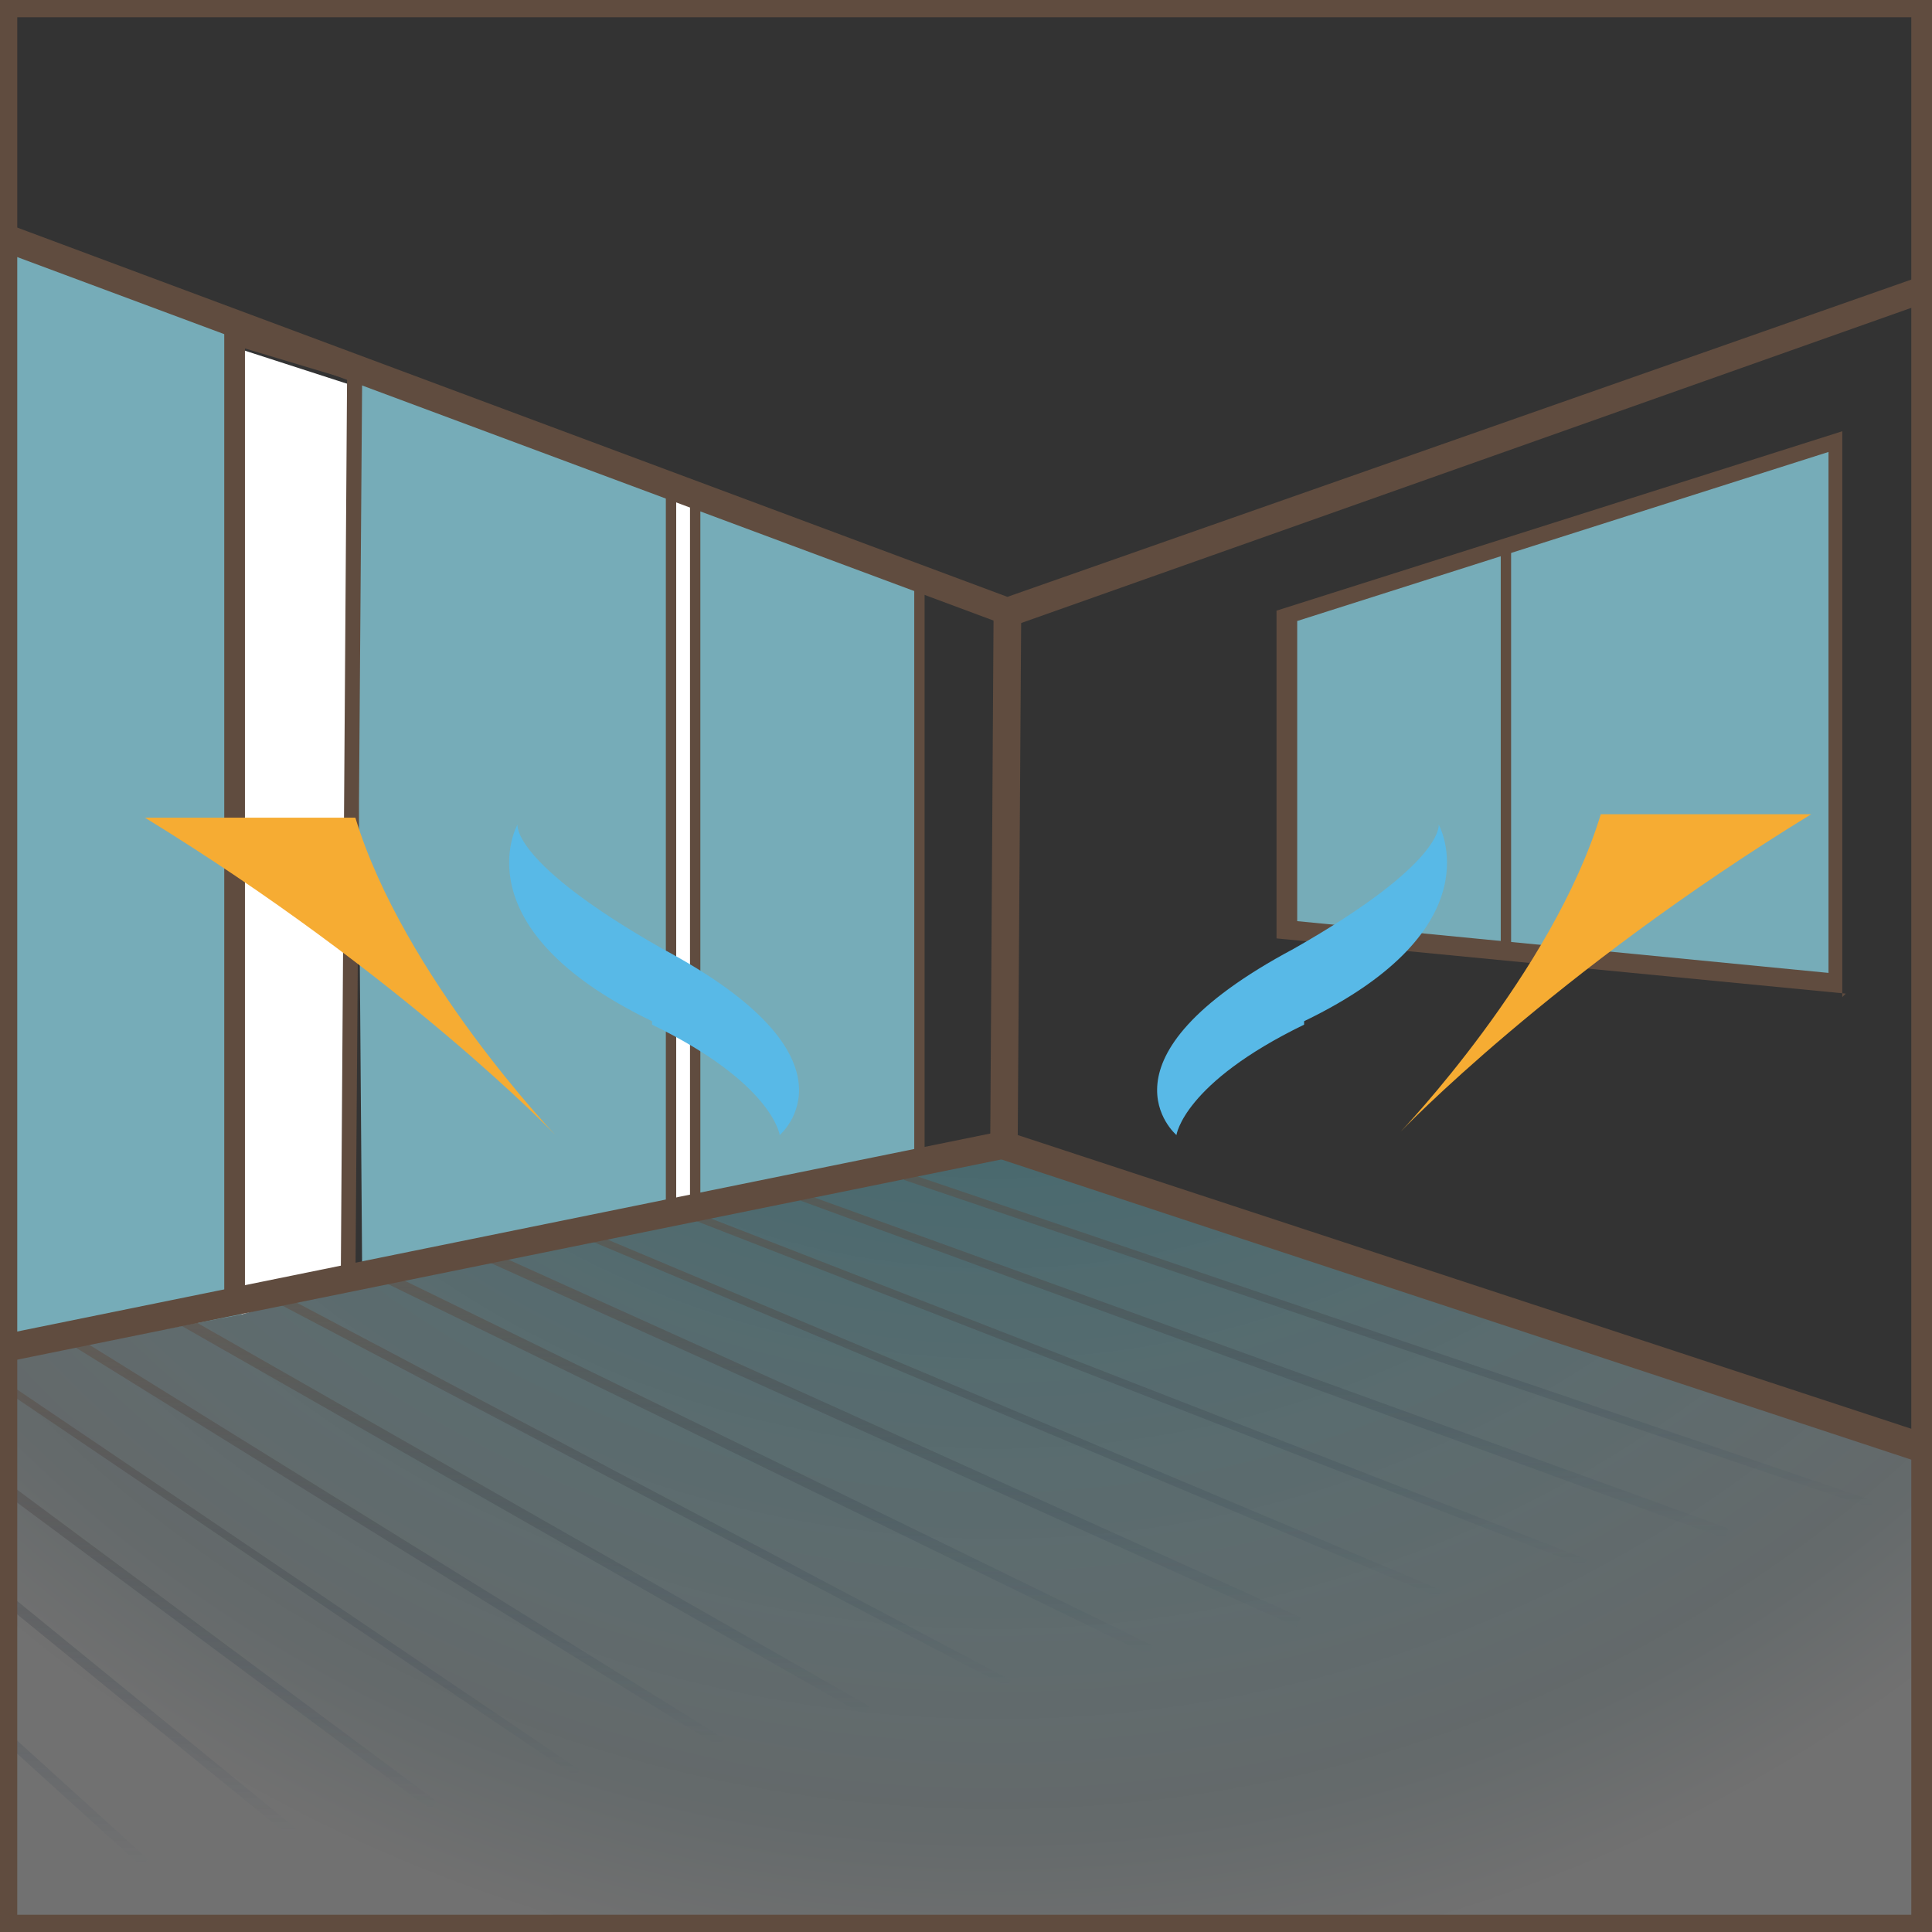 <?xml version="1.0" encoding="UTF-8"?>
<svg id="_レイヤー_2" xmlns="http://www.w3.org/2000/svg" version="1.1" xmlns:xlink="http://www.w3.org/1999/xlink" viewBox="0 0 56 56">
  <rect x="0" y="0" width="56" height="56" fill="#333333" stroke="none"/>
  <!-- Generator: Adobe Illustrator 29.5.1, SVG Export Plug-In . SVG Version: 2.1.0 Build 141)  -->
  <defs>
    <style>
      .st0 {
        fill: url(#_名称未設定グラデーション_18);
      }

      .st1 {
        fill: url(#_名称未設定グラデーション_5);
      }

      .st2 {
        fill: #58b9e7;
      }

      .st3 {
        fill: url(#_名称未設定グラデーション_13);
      }

      .st4 {
        fill: url(#_名称未設定グラデーション_6);
      }

      .st5 {
        fill: #fff;
      }

      .st6 {
        fill: url(#_名称未設定グラデーション_2);
      }

      .st7 {
        fill: url(#_名称未設定グラデーション_11);
      }

      .st8 {
        fill: none;
      }

      .st9 {
        fill: url(#_名称未設定グラデーション_14);
      }

      .st10 {
        fill: url(#_名称未設定グラデーション_15);
      }

      .st11 {
        fill: url(#_名称未設定グラデーション);
      }

      .st12 {
        fill: url(#_名称未設定グラデーション_12);
      }

      .st13 {
        fill: url(#_名称未設定グラデーション_8);
      }

      .st14 {
        fill: url(#_名称未設定グラデーション_4);
      }

      .st15 {
        fill: url(#_名称未設定グラデーション_3);
      }

      .st16 {
        fill: url(#_名称未設定グラデーション_23);
      }

      .st17 {
        fill: #f6ac33;
      }

      .st18 {
        fill: url(#_名称未設定グラデーション_22);
      }

      .st19 {
        fill: url(#_名称未設定グラデーション_10);
      }

      .st20 {
        fill: #76acb8;
      }

      .st21 {
        fill: url(#_名称未設定グラデーション_20);
      }

      .st22 {
        fill: url(#_名称未設定グラデーション_7);
      }

      .st23 {
        fill: url(#_名称未設定グラデーション_9);
      }

      .st24 {
        fill: #604c3f;
      }

      .st25 {
        fill: url(#_名称未設定グラデーション_21);
      }

      .st26 {
        fill: url(#_名称未設定グラデーション_17);
      }

      .st27 {
        clip-path: url(#clippath);
      }

      .st28 {
        opacity: .5;
      }

      .st29 {
        fill: url(#_名称未設定グラデーション_16);
      }

      .st30 {
        fill: url(#_名称未設定グラデーション_19);
      }
    </style>
    <clipPath id="clippath">
      <rect class="st8" x=".3" y=".3" width="55.5" height="55.5"/>
    </clipPath>
    <radialGradient id="_名称未設定グラデーション" data-name="名称未設定グラデーション" cx="28.9" cy="55" fx="28.9" fy="55" r="44.4" gradientTransform="translate(0 68) scale(1 -1)" gradientUnits="userSpaceOnUse">
      <stop offset="0" stop-color="#00788c" stop-opacity=".6"/>
      <stop offset=".3" stop-color="#3b97a6" stop-opacity=".5"/>
      <stop offset=".9" stop-color="#d5e8ec" stop-opacity=".3"/>
      <stop offset="1" stop-color="#fff" stop-opacity=".3"/>
    </radialGradient>
    <linearGradient id="_名称未設定グラデーション_2" data-name="名称未設定グラデーション 2" x1="-31.5" y1="7" x2="-31.5" y2="22" gradientTransform="translate(0 68) scale(1 -1)" gradientUnits="userSpaceOnUse">
      <stop offset="0" stop-color="#0b2846" stop-opacity="0"/>
      <stop offset="1" stop-color="#604c3f"/>
    </linearGradient>
    <linearGradient id="_名称未設定グラデーション_3" data-name="名称未設定グラデーション 3" x1="-27.9" y1="7.9" x2="-27.9" y2="22.6" gradientTransform="translate(-7.8 77.4) rotate(22.1) scale(1 -1)" gradientUnits="userSpaceOnUse">
      <stop offset="0" stop-color="#0b2846" stop-opacity="0"/>
      <stop offset="1" stop-color="#604c3f"/>
    </linearGradient>
    <linearGradient id="_名称未設定グラデーション_4" data-name="名称未設定グラデーション 4" x1="-24.3" y1="8.8" x2="-24.3" y2="23.2" gradientTransform="translate(0 68) scale(1 -1)" gradientUnits="userSpaceOnUse">
      <stop offset="0" stop-color="#0b2846" stop-opacity="0"/>
      <stop offset="1" stop-color="#604c3f"/>
    </linearGradient>
    <linearGradient id="_名称未設定グラデーション_5" data-name="名称未設定グラデーション 5" x1="-20.7" y1="9.6" x2="-20.7" y2="23.8" gradientTransform="translate(-11.3 76.2) rotate(30.4) scale(1 -1)" gradientUnits="userSpaceOnUse">
      <stop offset="0" stop-color="#0b2846" stop-opacity="0"/>
      <stop offset="1" stop-color="#604c3f"/>
    </linearGradient>
    <linearGradient id="_名称未設定グラデーション_6" data-name="名称未設定グラデーション 6" x1="-17.2" y1="10.5" x2="-17.2" y2="24.4" gradientTransform="translate(-12.8 74.6) rotate(34.4) scale(1 -1)" gradientUnits="userSpaceOnUse">
      <stop offset="0" stop-color="#0b2846" stop-opacity="0"/>
      <stop offset="1" stop-color="#604c3f"/>
    </linearGradient>
    <linearGradient id="_名称未設定グラデーション_7" data-name="名称未設定グラデーション 7" x1="-13.6" y1="11.3" x2="-13.6" y2="25" gradientTransform="translate(0 68) scale(1 -1)" gradientUnits="userSpaceOnUse">
      <stop offset="0" stop-color="#0b2846" stop-opacity="0"/>
      <stop offset="1" stop-color="#604c3f"/>
    </linearGradient>
    <linearGradient id="_名称未設定グラデーション_8" data-name="名称未設定グラデーション 8" x1="-10" y1="12.2" x2="-10" y2="25.6" gradientTransform="translate(-15.1 69.9) rotate(41.6) scale(1 -1)" gradientUnits="userSpaceOnUse">
      <stop offset="0" stop-color="#0b2846" stop-opacity="0"/>
      <stop offset="1" stop-color="#604c3f"/>
    </linearGradient>
    <linearGradient id="_名称未設定グラデーション_9" data-name="名称未設定グラデーション 9" x1="-6.4" y1="13.1" x2="-6.4" y2="26.2" gradientTransform="translate(0 68) scale(1 -1)" gradientUnits="userSpaceOnUse">
      <stop offset="0" stop-color="#0b2846" stop-opacity="0"/>
      <stop offset="1" stop-color="#604c3f"/>
    </linearGradient>
    <linearGradient id="_名称未設定グラデーション_10" data-name="名称未設定グラデーション 10" x1="-2.8" y1="13.9" x2="-2.8" y2="26.8" gradientTransform="translate(0 68) scale(1 -1)" gradientUnits="userSpaceOnUse">
      <stop offset="0" stop-color="#0b2846" stop-opacity="0"/>
      <stop offset="1" stop-color="#604c3f"/>
    </linearGradient>
    <linearGradient id="_名称未設定グラデーション_11" data-name="名称未設定グラデーション 11" x1=".8" y1="14.8" x2=".8" y2="27.4" gradientTransform="translate(-16.1 59.6) rotate(50.8) scale(1 -1)" gradientUnits="userSpaceOnUse">
      <stop offset="0" stop-color="#0b2846" stop-opacity="0"/>
      <stop offset="1" stop-color="#604c3f"/>
    </linearGradient>
    <linearGradient id="_名称未設定グラデーション_12" data-name="名称未設定グラデーション 12" x1="4.4" y1="15.6" x2="4.4" y2="28" gradientTransform="translate(-15.8 55.7) rotate(53.4) scale(1 -1)" gradientUnits="userSpaceOnUse">
      <stop offset="0" stop-color="#0b2846" stop-opacity="0"/>
      <stop offset="1" stop-color="#604c3f"/>
    </linearGradient>
    <linearGradient id="_名称未設定グラデーション_13" data-name="名称未設定グラデーション 13" x1="8" y1="16.5" x2="8" y2="28.6" gradientTransform="translate(0 68) scale(1 -1)" gradientUnits="userSpaceOnUse">
      <stop offset="0" stop-color="#0b2846" stop-opacity="0"/>
      <stop offset="1" stop-color="#604c3f"/>
    </linearGradient>
    <linearGradient id="_名称未設定グラデーション_14" data-name="名称未設定グラデーション 14" x1="11.5" y1="17.4" x2="11.5" y2="29.2" gradientTransform="translate(0 68) scale(1 -1)" gradientUnits="userSpaceOnUse">
      <stop offset="0" stop-color="#0b2846" stop-opacity="0"/>
      <stop offset="1" stop-color="#604c3f"/>
    </linearGradient>
    <linearGradient id="_名称未設定グラデーション_15" data-name="名称未設定グラデーション 15" x1="15.1" y1="18.2" x2="15.1" y2="29.8" gradientTransform="translate(-13.2 42.8) rotate(60.3) scale(1 -1)" gradientUnits="userSpaceOnUse">
      <stop offset="0" stop-color="#0b2846" stop-opacity="0"/>
      <stop offset="1" stop-color="#604c3f"/>
    </linearGradient>
    <linearGradient id="_名称未設定グラデーション_16" data-name="名称未設定グラデーション 16" x1="18.7" y1="19.1" x2="18.7" y2="30.4" gradientTransform="translate(0 68) scale(1 -1)" gradientUnits="userSpaceOnUse">
      <stop offset="0" stop-color="#0b2846" stop-opacity="0"/>
      <stop offset="1" stop-color="#604c3f"/>
    </linearGradient>
    <linearGradient id="_名称未設定グラデーション_17" data-name="名称未設定グラデーション 17" x1="22.3" y1="20" x2="22.3" y2="31" gradientTransform="translate(-10.4 33.6) rotate(64) scale(1 -1)" gradientUnits="userSpaceOnUse">
      <stop offset="0" stop-color="#0b2846" stop-opacity="0"/>
      <stop offset="1" stop-color="#604c3f"/>
    </linearGradient>
    <linearGradient id="_名称未設定グラデーション_18" data-name="名称未設定グラデーション 18" x1="25.9" y1="20.8" x2="25.9" y2="31.6" gradientTransform="translate(-8.7 29) rotate(65.7) scale(1 -1)" gradientUnits="userSpaceOnUse">
      <stop offset="0" stop-color="#0b2846" stop-opacity="0"/>
      <stop offset="1" stop-color="#604c3f"/>
    </linearGradient>
    <linearGradient id="_名称未設定グラデーション_19" data-name="名称未設定グラデーション 19" x1="29.5" y1="21.7" x2="29.5" y2="32.2" gradientTransform="translate(0 68) scale(1 -1)" gradientUnits="userSpaceOnUse">
      <stop offset="0" stop-color="#0b2846" stop-opacity="0"/>
      <stop offset="1" stop-color="#604c3f"/>
    </linearGradient>
    <linearGradient id="_名称未設定グラデーション_20" data-name="名称未設定グラデーション 20" x1="33.1" y1="22.6" x2="33.1" y2="32.8" gradientTransform="translate(0 68) scale(1 -1)" gradientUnits="userSpaceOnUse">
      <stop offset="0" stop-color="#0b2846" stop-opacity="0"/>
      <stop offset="1" stop-color="#604c3f"/>
    </linearGradient>
    <linearGradient id="_名称未設定グラデーション_21" data-name="名称未設定グラデーション 21" x1="36.7" y1="23.4" x2="36.7" y2="33.4" gradientTransform="translate(0 68) scale(1 -1)" gradientUnits="userSpaceOnUse">
      <stop offset="0" stop-color="#0b2846" stop-opacity="0"/>
      <stop offset="1" stop-color="#604c3f"/>
    </linearGradient>
    <linearGradient id="_名称未設定グラデーション_22" data-name="名称未設定グラデーション 22" x1="40.2" y1="24.3" x2="40.2" y2="34" gradientTransform="translate(0 68) scale(1 -1)" gradientUnits="userSpaceOnUse">
      <stop offset="0" stop-color="#0b2846" stop-opacity="0"/>
      <stop offset="1" stop-color="#604c3f"/>
    </linearGradient>
    <linearGradient id="_名称未設定グラデーション_23" data-name="名称未設定グラデーション 23" x1="43.8" y1="25.2" x2="43.8" y2="34.6" gradientTransform="translate(0 68) scale(1 -1)" gradientUnits="userSpaceOnUse">
      <stop offset="0" stop-color="#0b2846" stop-opacity="0"/>
      <stop offset="1" stop-color="#604c3f"/>
    </linearGradient>
  </defs>
  <g id="_レイヤー_24">
    <g class="st27">
      <g>
        <polygon class="st11" points="-19 43 29.1 33 56.8 42.2 62.9 55.7 -5.4 55.7 -19 43"/>
        <polygon class="st20" points="10.3 10.8 10.5 37.2 26.6 33.9 26.6 16.8 10.3 10.8"/>
        <polygon class="st20" points="-24.1 -2 -24.3 44.1 7 38.1 6.8 9.4 -24.1 -2"/>
        <g>
          <polygon class="st20" points="53.2 12.7 37.3 17.8 37.3 26.9 53.3 28.5 53.2 12.7"/>
          <path class="st24" d="M53.5,28.8l-16.5-1.6v-9.5l16.4-5.2v16.4ZM37.6,26.7l15.4,1.5v-15.1c0,0-15.4,4.9-15.4,4.9v8.7Z"/>
        </g>
        <rect class="st24" x="43.5" y="15.7" width=".3" height="12"/>
        <g class="st28">
          <polygon class="st6" points="-29.2 61 -34 46.1 -33.8 46 -29 60.9 -29.2 61"/>
          <rect class="st15" x="-28" y="44.9" width=".3" height="15.8" transform="translate(-21.9 -6.6) rotate(-22.1)"/>
          <polygon class="st14" points="-20.9 59.2 -28 44.9 -27.8 44.8 -20.7 59.1 -20.9 59.2"/>
          <rect class="st1" x="-20.9" y="43.1" width=".3" height="16.3" transform="translate(-28.8 -3.4) rotate(-30.4)"/>
          <rect class="st4" x="-17.3" y="42.2" width=".3" height="16.7" transform="translate(-31.5 -.9) rotate(-34.4)"/>
          <polygon class="st22" points="-8.4 56.7 -19 43.1 -18.8 43 -8.2 56.5 -8.4 56.7"/>
          <rect class="st13" x="-10.1" y="40.2" width=".3" height="17.7" transform="translate(-35.1 5.7) rotate(-41.6)"/>
          <polygon class="st23" points="0 54.9 -12.9 42 -12.8 41.8 .2 54.8 0 54.9"/>
          <polygon class="st19" points="4.1 54.1 -9.9 41.4 -9.7 41.2 4.3 53.9 4.1 54.1"/>
          <rect class="st7" x=".6" y="37.1" width=".3" height="19.7" transform="translate(-36 17.8) rotate(-50.8)"/>
          <rect class="st12" x="4.2" y="36" width=".3" height="20.4" transform="translate(-35.3 22.2) rotate(-53.4)"/>
          <polygon class="st3" points="16.7 51.5 -.9 39.6 -.8 39.4 16.8 51.3 16.7 51.5"/>
          <polygon class="st9" points="20.8 50.6 2.1 39 2.3 38.8 21 50.4 20.8 50.6"/>
          <rect class="st10" x="15" y="32.5" width=".3" height="22.9" transform="translate(-30.5 35.3) rotate(-60.3)"/>
          <polygon class="st29" points="29.2 48.9 8.1 37.8 8.3 37.6 29.3 48.7 29.2 48.9"/>
          <rect class="st26" x="22.2" y="30.1" width=".3" height="24.7" transform="translate(-25.7 43.9) rotate(-64)"/>
          <rect class="st0" x="25.8" y="28.9" width=".3" height="25.7" transform="translate(-22.8 48.2) rotate(-65.7)"/>
          <polygon class="st30" points="41.7 46.3 17.2 36 17.3 35.8 41.8 46.1 41.7 46.3"/>
          <polygon class="st21" points="45.9 45.4 20.2 35.4 20.3 35.2 46 45.2 45.9 45.4"/>
          <polygon class="st25" points="50 44.6 23.2 34.8 23.3 34.6 50.1 44.3 50 44.6"/>
          <polygon class="st18" points="54.2 43.7 26.2 34.2 26.3 34 54.3 43.5 54.2 43.7"/>
          <polygon class="st16" points="58.4 42.8 29.2 33.6 29.3 33.4 58.5 42.6 58.4 42.8"/>
        </g>
        <rect class="st24" x="-47.2" y="20.7" width="45.9" height=".5" transform="translate(-45.1 -3.4) rotate(-89.6)"/>
        <polygon class="st5" points="-6.5 40.7 -7.7 40.7 -7.7 4 -6.5 4.4 -6.5 40.7"/>
        <polygon class="st5" points="10.1 37.2 7 38.1 6.9 10.1 10.3 11.2 10.1 37.2"/>
        <path class="st24" d="M6.5,38V9.4l4,1.2-.2,26.8-3.9.6ZM7.1,10.1v27.3l2.8-.4.2-26-3-.9Z"/>
        <rect class="st24" x="-7.9" y="4.1" width=".5" height="36.8"/>
        <rect class="st24" x="-6.6" y="4.7" width=".5" height="36"/>
        <rect class="st24" x="-3.1" y="23.7" width="26.3" height=".3" transform="translate(-13.8 33.8) rotate(-89.6)"/>
        <polygon class="st5" points="20.1 35.2 19.4 35.2 19.4 14.1 20.1 14.3 20.1 35.2"/>
        <rect class="st24" x="19.3" y="14.1" width=".3" height="21.1"/>
        <rect class="st24" x="20" y="14.5" width=".3" height="20.6"/>
        <rect class="st24" x="26.5" y="16.8" width=".3" height="17.1"/>
        <polygon class="st24" points="29.2 18.2 29.1 18.1 -31.6 -4.5 -31.4 -5.3 29.2 17.3 59.4 6.7 59.7 7.4 29.2 18.2"/>
        <polygon class="st24" points="58.1 43.2 28.7 33.5 28.8 17.7 29.6 17.8 29.5 32.9 58.4 42.4 58.1 43.2"/>
        <rect class="st24" x="-34.5" y="39.2" width="64.3" height=".8" transform="translate(-7.9 .3) rotate(-11.5)"/>
        <path class="st17" d="M40.6,32.8s4.4-4.6,11.9-9.2h-6.1c-1.4,4.6-5.8,9.2-5.8,9.2h0Z"/>
        <path class="st2" d="M37.8,29.6c5.6-2.7,3.9-5.7,3.9-5.7,0,0,.2,1.1-4.2,3.6-6,3.2-3.4,5.4-3.4,5.4,0,0,.2-1.5,3.7-3.2Z"/>
        <path class="st17" d="M16.1,32.9s-4.4-4.6-11.9-9.2h6.1c1.4,4.6,5.8,9.2,5.8,9.2h0Z"/>
        <path class="st2" d="M18.9,29.6c-5.6-2.7-3.9-5.7-3.9-5.7,0,0-.2,1.1,4.2,3.6,6,3.2,3.4,5.4,3.4,5.4,0,0-.2-1.5-3.7-3.2Z"/>
      </g>
    </g>
    <path class="st24" d="M56,56H0V0h56v56ZM.5,55.5h54.9V.5H.5v54.9Z"/>
  </g>
</svg>